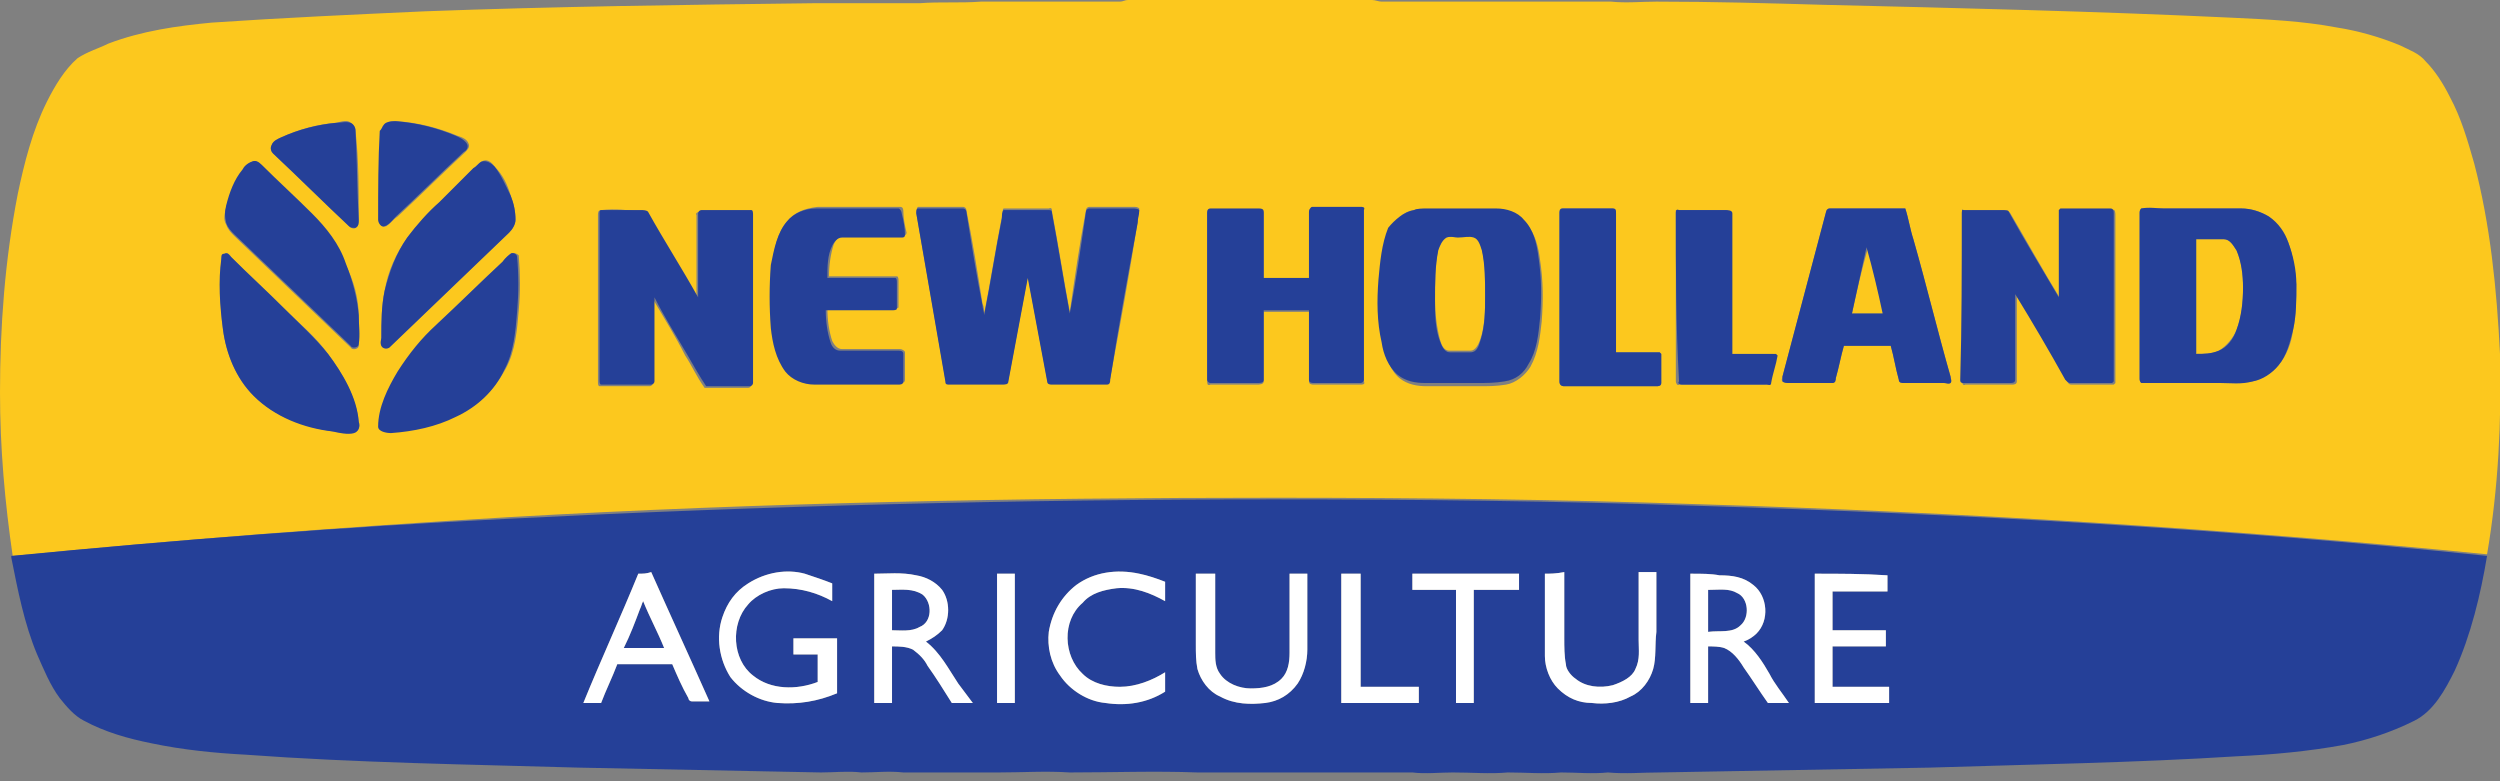 <svg width="128" height="40" viewBox="0 0 128 40" fill="none" xmlns="http://www.w3.org/2000/svg"><rect x="0" y="0" width="128" height="40" fill="#808080" stroke="none"/><g clip-path="url(#clip0_401_276)"><path d="M57.753 0H70.247C70.412 0 70.578 0.083 70.743 0.083C71.736 0.083 72.729 0.083 73.639 0.083C74.632 0.083 75.708 0.083 76.701 0.083C77.528 0.083 78.356 0.083 79.183 0.083C80.259 0.083 81.417 0.083 82.493 0.083C83.237 0.165 84.065 0.083 84.809 0.083C87.705 0.083 90.518 0.165 93.414 0.248C100.365 0.414 107.398 0.579 114.348 0.91C116.085 0.993 117.906 1.076 119.643 1.407C120.719 1.572 121.877 1.903 122.87 2.317C123.367 2.565 123.863 2.73 124.194 3.144C124.69 3.641 125.104 4.303 125.435 4.964C126.014 6.04 126.345 7.198 126.676 8.357C127.504 11.501 127.835 14.811 128 18.12C128.083 21.595 127.917 24.988 127.338 28.38C113.934 27.056 100.447 26.229 86.961 25.815C79.679 25.567 72.481 25.484 65.2 25.484C52.127 25.484 39.054 25.732 26.063 26.477C17.624 26.974 9.101 27.635 0.662 28.463V28.546C0.248 25.732 0 22.919 0 20.106C0 16.714 0.248 13.321 0.91 9.929C1.241 8.357 1.655 6.702 2.399 5.213C2.813 4.385 3.31 3.558 3.972 2.979C4.468 2.648 5.047 2.482 5.544 2.234C7.281 1.572 9.101 1.324 10.839 1.158C14.48 0.91 18.12 0.745 21.761 0.579C28.38 0.331 34.999 0.248 41.619 0.165C42.281 0.165 42.943 0.165 43.604 0.165C44.763 0.165 45.921 0.165 47.08 0.165C48.155 0.083 49.148 0.165 50.224 0.083C51.299 0.083 52.375 0.083 53.451 0.083C54.774 0.083 56.098 0.083 57.339 0.083C57.505 0.083 57.588 0 57.753 0ZM17.21 6.288C16.217 6.371 15.307 6.619 14.397 7.033C14.231 7.116 13.983 7.198 13.9 7.447C13.818 7.612 13.9 7.778 13.983 7.86C15.307 9.101 16.548 10.343 17.872 11.584C17.955 11.666 18.12 11.749 18.203 11.666C18.369 11.584 18.369 11.418 18.369 11.253C18.369 9.763 18.369 8.191 18.203 6.702C18.203 6.537 18.12 6.371 17.955 6.288C17.789 6.123 17.541 6.206 17.21 6.288ZM19.775 6.288C19.61 6.371 19.527 6.537 19.527 6.702C19.444 8.191 19.444 9.763 19.444 11.253C19.444 11.418 19.527 11.666 19.775 11.584C20.023 11.418 20.106 11.253 20.354 11.087C21.513 10.012 22.671 8.853 23.829 7.778C23.912 7.695 24.078 7.529 23.995 7.364C23.912 7.116 23.664 7.033 23.416 6.95C22.423 6.537 21.43 6.288 20.354 6.206C20.106 6.206 19.941 6.206 19.775 6.288ZM12.908 8.274C12.659 8.357 12.577 8.605 12.411 8.771C12.08 9.35 11.749 9.929 11.584 10.591C11.501 10.922 11.418 11.253 11.584 11.501C11.666 11.749 11.832 11.915 11.997 12.08C13.983 13.983 15.969 15.886 17.955 17.789C18.038 17.955 18.369 17.872 18.369 17.706C18.369 17.21 18.369 16.714 18.369 16.217C18.369 15.307 18.12 14.397 17.706 13.569C17.293 12.577 16.631 11.749 15.969 11.005C15.142 10.177 14.231 9.35 13.404 8.522C13.239 8.274 13.073 8.191 12.908 8.274ZM24.657 8.274C24.491 8.357 24.409 8.522 24.243 8.605C23.664 9.184 23.085 9.763 22.506 10.343C21.926 10.922 21.347 11.501 20.851 12.163C20.271 12.99 19.858 13.9 19.692 14.893C19.527 15.638 19.527 16.465 19.527 17.293C19.527 17.458 19.527 17.624 19.527 17.706C19.61 17.872 19.775 17.872 19.941 17.789C22.009 15.803 23.995 13.9 26.063 11.915C26.229 11.749 26.394 11.501 26.394 11.253C26.394 10.839 26.312 10.425 26.146 10.012C25.981 9.432 25.732 8.936 25.319 8.522C25.153 8.274 24.905 8.109 24.657 8.274ZM30.78 10.756C30.614 10.756 30.614 10.922 30.614 11.005C30.614 13.818 30.614 16.631 30.614 19.527C30.614 19.61 30.614 19.775 30.697 19.775C31.524 19.775 32.434 19.775 33.262 19.775C33.344 19.775 33.427 19.692 33.427 19.61C33.427 18.203 33.427 16.714 33.427 15.307C34.007 16.3 34.586 17.21 35.082 18.203C35.413 18.699 35.661 19.279 36.075 19.858C36.82 19.858 37.564 19.858 38.309 19.858C38.392 19.858 38.474 19.775 38.474 19.692C38.474 16.796 38.474 13.983 38.474 11.087C38.474 11.005 38.474 10.839 38.392 10.839C37.564 10.839 36.737 10.839 35.827 10.839C35.744 10.839 35.578 10.922 35.661 11.005C35.661 12.411 35.661 13.9 35.661 15.307C34.834 13.818 33.924 12.411 33.096 10.922C33.014 10.756 32.848 10.839 32.765 10.839C32.186 10.756 31.524 10.674 30.78 10.756ZM40.295 11.335C39.798 11.915 39.633 12.742 39.55 13.487C39.467 14.562 39.467 15.638 39.55 16.714C39.633 17.458 39.798 18.286 40.295 18.948C40.626 19.444 41.205 19.61 41.784 19.61C43.191 19.61 44.68 19.61 46.087 19.61C46.169 19.61 46.335 19.61 46.335 19.444C46.335 18.948 46.335 18.534 46.335 18.038C46.335 17.955 46.169 17.872 46.087 17.872C45.094 17.872 44.101 17.872 43.108 17.872C42.86 17.872 42.694 17.624 42.611 17.458C42.446 16.962 42.363 16.383 42.363 15.803C43.522 15.803 44.597 15.803 45.756 15.803C45.838 15.803 46.004 15.803 46.004 15.721C46.004 15.307 46.004 14.811 46.004 14.397C46.004 14.314 46.004 14.149 45.921 14.149C44.763 14.149 43.604 14.149 42.446 14.149C42.446 13.569 42.529 12.99 42.694 12.494C42.777 12.328 42.943 12.08 43.191 12.08C44.184 12.08 45.259 12.08 46.252 12.08C46.335 12.08 46.418 11.997 46.418 11.915C46.335 11.584 46.252 11.17 46.252 10.839C46.252 10.756 46.252 10.591 46.087 10.591C44.68 10.591 43.273 10.591 41.867 10.591C41.205 10.674 40.709 10.839 40.295 11.335ZM46.914 10.922C47.41 13.735 47.907 16.631 48.403 19.444C48.403 19.527 48.486 19.692 48.569 19.61C49.479 19.61 50.389 19.61 51.299 19.61C51.382 19.61 51.63 19.61 51.63 19.444C51.961 17.706 52.292 15.886 52.623 14.149C52.954 15.886 53.285 17.706 53.616 19.444C53.616 19.61 53.782 19.61 53.864 19.61C54.774 19.61 55.685 19.61 56.677 19.61C56.76 19.61 56.843 19.444 56.843 19.361C57.339 16.714 57.836 13.983 58.249 11.335C58.249 11.087 58.332 10.922 58.332 10.674C58.249 10.591 58.167 10.591 58.001 10.591C57.257 10.591 56.512 10.591 55.767 10.591C55.685 10.591 55.602 10.674 55.602 10.756C55.271 12.494 55.023 14.231 54.774 15.969C54.443 14.231 54.195 12.577 53.864 10.839C53.864 10.756 53.864 10.591 53.699 10.674C52.954 10.674 52.127 10.674 51.382 10.674C51.299 10.756 51.382 10.922 51.299 11.087C50.968 12.742 50.72 14.397 50.389 16.052C50.389 15.886 50.389 15.721 50.306 15.555C50.058 13.983 49.81 12.411 49.479 10.756C49.479 10.674 49.396 10.591 49.313 10.591C48.569 10.591 47.741 10.591 46.997 10.591C46.914 10.674 46.914 10.839 46.914 10.922ZM61.807 10.922C61.807 13.818 61.807 16.631 61.807 19.527C61.807 19.61 61.807 19.775 61.973 19.692C62.8 19.692 63.545 19.692 64.372 19.692C64.455 19.692 64.703 19.692 64.703 19.527C64.703 18.369 64.703 17.21 64.703 15.969C65.448 15.969 66.275 15.969 67.02 15.969C67.02 17.127 67.02 18.286 67.02 19.527C67.02 19.692 67.186 19.692 67.268 19.692C68.096 19.692 68.84 19.692 69.668 19.692C69.751 19.692 69.916 19.692 69.833 19.527C69.833 16.631 69.833 13.735 69.833 10.839C69.833 10.756 69.751 10.674 69.668 10.674C68.84 10.674 68.013 10.674 67.186 10.674C67.02 10.674 67.02 10.756 67.02 10.922C67.02 11.997 67.02 13.156 67.02 14.314C66.275 14.314 65.448 14.314 64.703 14.314C64.703 13.156 64.703 12.08 64.703 10.922C64.703 10.756 64.538 10.756 64.455 10.756C63.628 10.756 62.8 10.756 61.973 10.756C61.807 10.674 61.807 10.839 61.807 10.922ZM72.398 10.756C71.819 10.839 71.405 11.253 71.157 11.832C70.743 12.659 70.661 13.569 70.661 14.48C70.661 15.555 70.661 16.631 70.826 17.706C70.992 18.286 71.157 18.948 71.653 19.361C72.067 19.692 72.564 19.775 73.06 19.775C73.97 19.775 74.798 19.775 75.708 19.775C76.204 19.775 76.618 19.775 77.114 19.692C77.611 19.61 78.107 19.196 78.356 18.782C78.769 18.038 78.852 17.21 78.935 16.465C79.017 15.39 79.017 14.397 78.852 13.321C78.769 12.659 78.604 11.915 78.107 11.418C77.776 11.005 77.197 10.839 76.701 10.839C75.542 10.839 74.301 10.839 73.143 10.839C72.812 10.674 72.646 10.674 72.398 10.756ZM79.845 10.922C79.845 13.818 79.845 16.631 79.845 19.527C79.845 19.692 79.928 19.775 80.093 19.775C81.665 19.775 83.237 19.775 84.809 19.775C84.892 19.775 85.058 19.775 85.058 19.61C85.058 19.113 85.058 18.617 85.058 18.12L84.975 18.038C84.23 18.038 83.486 18.038 82.741 18.038C82.741 15.638 82.741 13.321 82.741 10.922C82.741 10.839 82.658 10.674 82.575 10.674C81.748 10.674 80.921 10.674 80.01 10.674C79.845 10.674 79.845 10.756 79.845 10.922ZM85.802 10.922C85.802 13.818 85.802 16.631 85.802 19.527C85.802 19.61 85.885 19.775 85.968 19.692C87.374 19.692 88.864 19.692 90.27 19.692C90.353 19.692 90.518 19.692 90.518 19.61C90.684 19.113 90.767 18.699 90.849 18.203L90.767 18.12C90.022 18.12 89.277 18.12 88.533 18.12C88.533 15.721 88.533 13.321 88.533 10.922C88.533 10.756 88.367 10.756 88.202 10.756C87.374 10.756 86.63 10.756 85.802 10.756C85.802 10.674 85.802 10.839 85.802 10.922ZM93.497 10.839C92.752 13.652 92.008 16.465 91.263 19.279C91.263 19.361 91.18 19.444 91.263 19.527C91.346 19.61 91.511 19.61 91.594 19.61C92.339 19.61 93.083 19.61 93.828 19.61C93.911 19.61 93.993 19.444 93.993 19.361C94.159 18.782 94.242 18.286 94.407 17.706C95.235 17.706 95.979 17.706 96.807 17.706C96.972 18.286 97.055 18.865 97.22 19.444C97.22 19.61 97.386 19.61 97.469 19.61C98.131 19.61 98.875 19.61 99.537 19.61C99.62 19.61 99.785 19.61 99.868 19.61C99.951 19.527 99.868 19.361 99.868 19.279C99.206 16.962 98.627 14.562 97.965 12.246C97.8 11.749 97.717 11.17 97.551 10.674C97.386 10.674 97.22 10.674 97.055 10.674C95.897 10.674 94.821 10.674 93.663 10.674C93.58 10.674 93.58 10.756 93.497 10.839ZM100.447 10.922C100.447 13.818 100.447 16.631 100.447 19.527C100.447 19.61 100.53 19.775 100.613 19.692C101.44 19.692 102.185 19.692 103.012 19.692C103.095 19.692 103.261 19.692 103.261 19.527C103.261 18.038 103.261 16.631 103.261 15.142C104.171 16.548 104.998 18.038 105.825 19.527C105.908 19.61 105.908 19.692 106.074 19.692C106.818 19.692 107.563 19.692 108.225 19.692L108.308 19.61C108.308 16.714 108.308 13.818 108.308 11.005C108.308 10.922 108.308 10.674 108.142 10.756C107.315 10.756 106.405 10.756 105.577 10.756L105.495 10.839C105.495 12.328 105.495 13.818 105.495 15.307C104.584 13.818 103.757 12.328 102.93 10.922C102.847 10.756 102.681 10.839 102.599 10.839C101.937 10.839 101.275 10.839 100.613 10.839C100.447 10.674 100.447 10.839 100.447 10.922ZM109.632 10.674C109.549 10.756 109.549 10.839 109.549 10.922C109.549 13.735 109.549 16.548 109.549 19.361C109.549 19.444 109.549 19.527 109.632 19.61C109.797 19.61 109.963 19.61 110.045 19.61C111.286 19.61 112.445 19.61 113.686 19.61C114.265 19.61 114.844 19.61 115.341 19.527C115.837 19.361 116.334 19.113 116.665 18.699C117.078 18.203 117.326 17.541 117.409 16.879C117.575 16.134 117.575 15.307 117.575 14.562C117.492 13.818 117.409 13.073 117.161 12.411C116.913 11.915 116.582 11.418 116.168 11.087C115.754 10.839 115.258 10.674 114.761 10.674C113.438 10.674 112.114 10.674 110.79 10.674C110.459 10.674 110.045 10.674 109.632 10.674ZM11.501 12.99C11.418 12.99 11.335 13.156 11.335 13.239C11.253 14.48 11.253 15.721 11.418 16.879C11.584 18.12 12.08 19.361 12.99 20.271C14.066 21.347 15.555 21.844 17.045 22.092C17.376 22.092 17.789 22.257 18.12 22.174C18.369 22.092 18.451 21.844 18.369 21.595C18.203 20.271 17.541 19.113 16.796 18.12C16.134 17.21 15.307 16.548 14.562 15.803C13.652 14.893 12.742 14.066 11.832 13.156C11.749 12.99 11.584 12.908 11.501 12.99ZM26.146 12.99C25.981 13.073 25.898 13.239 25.815 13.321C24.657 14.397 23.581 15.473 22.423 16.548C21.678 17.293 21.016 18.12 20.437 18.948C19.941 19.775 19.444 20.768 19.444 21.761C19.444 22.092 19.858 22.174 20.106 22.092C21.264 22.009 22.34 21.761 23.416 21.264C24.491 20.768 25.319 19.941 25.898 18.865C26.394 17.955 26.477 16.879 26.56 15.886C26.642 14.976 26.642 14.066 26.56 13.073C26.477 12.99 26.312 12.908 26.146 12.99ZM74.053 12.163C74.219 12.08 74.467 12.163 74.632 12.08C74.88 12.08 75.129 12.08 75.46 12.08C75.708 12.163 75.791 12.494 75.873 12.742C76.039 13.487 76.039 14.231 76.039 15.059C76.039 15.803 76.039 16.631 75.791 17.376C75.708 17.624 75.542 17.955 75.294 17.955C74.963 17.955 74.549 17.955 74.219 17.955C73.888 17.955 73.805 17.624 73.722 17.376C73.557 16.714 73.474 16.052 73.474 15.307C73.474 14.48 73.474 13.569 73.639 12.742C73.722 12.659 73.805 12.328 74.053 12.163ZM112.445 12.246C112.941 12.246 113.355 12.246 113.851 12.246C114.182 12.246 114.348 12.577 114.513 12.825C114.761 13.404 114.844 14.066 114.844 14.728C114.844 15.473 114.761 16.217 114.513 16.879C114.348 17.293 114.017 17.706 113.603 17.955C113.272 18.12 112.858 18.12 112.445 18.12C112.445 16.134 112.445 14.149 112.445 12.246ZM94.821 16.052C95.069 14.893 95.317 13.818 95.648 12.659C95.897 13.818 96.145 14.893 96.476 16.052C95.814 16.052 95.317 16.052 94.821 16.052Z" fill="#FCC81E"/><path d="M26.062 26.56C39.135 25.898 52.126 25.567 65.199 25.567C72.48 25.567 79.678 25.65 86.96 25.898C100.446 26.312 113.85 27.056 127.337 28.463C127.006 30.449 126.51 32.517 125.682 34.337C125.186 35.33 124.607 36.406 123.614 36.902C122.455 37.482 121.214 37.895 119.973 38.144C118.153 38.474 116.332 38.64 114.512 38.723C109.3 39.054 104.004 39.136 98.791 39.302C94.158 39.385 89.607 39.467 84.974 39.55C84.064 39.55 83.236 39.633 82.326 39.55C81.499 39.633 80.754 39.55 79.927 39.55C79.016 39.633 78.106 39.55 77.196 39.55C76.286 39.633 75.376 39.55 74.383 39.55C73.721 39.55 72.976 39.633 72.314 39.55C70.411 39.55 68.426 39.55 66.522 39.55C64.785 39.55 63.047 39.55 61.31 39.55C59.159 39.467 56.925 39.55 54.773 39.55C53.532 39.467 52.374 39.55 51.133 39.55C50.636 39.55 50.223 39.55 49.726 39.55C48.568 39.55 47.409 39.55 46.251 39.55C45.506 39.467 44.844 39.55 44.1 39.55C43.438 39.467 42.693 39.55 42.031 39.55C37.894 39.467 33.757 39.385 29.62 39.302C23.911 39.136 18.202 39.054 12.575 38.64C11.004 38.557 9.349 38.392 7.777 38.061C6.535 37.812 5.377 37.482 4.301 36.902C3.805 36.654 3.391 36.158 3.06 35.744C2.564 35.082 2.233 34.255 1.902 33.51C1.24 31.938 0.909 30.2 0.578 28.546V28.463C9.1 27.635 17.623 26.974 26.062 26.56ZM38.308 29.869C37.646 30.283 37.232 30.862 36.984 31.607C36.653 32.6 36.819 33.758 37.398 34.668C37.977 35.413 38.887 35.91 39.797 35.992C40.873 36.075 41.866 35.91 42.859 35.496C42.859 34.586 42.859 33.675 42.859 32.683C42.114 32.683 41.369 32.683 40.625 32.683C40.625 32.931 40.625 33.262 40.625 33.51C41.038 33.51 41.452 33.51 41.866 33.51C41.866 34.007 41.866 34.42 41.866 34.917C40.79 35.33 39.466 35.33 38.556 34.586C37.48 33.758 37.398 31.938 38.308 30.945C38.722 30.449 39.466 30.118 40.128 30.118C41.038 30.118 41.866 30.366 42.61 30.78C42.61 30.449 42.61 30.118 42.61 29.869C42.197 29.704 41.7 29.538 41.204 29.373C40.294 29.125 39.218 29.29 38.308 29.869ZM55.104 29.952C54.36 30.531 53.863 31.359 53.698 32.352C53.615 33.096 53.781 33.924 54.277 34.586C54.773 35.33 55.684 35.91 56.594 35.992C57.669 36.158 58.745 35.992 59.655 35.413C59.655 35.082 59.655 34.751 59.655 34.42C58.993 34.834 58.166 35.165 57.338 35.165C56.676 35.165 55.932 34.999 55.435 34.503C54.442 33.593 54.36 31.773 55.435 30.862C55.849 30.366 56.511 30.2 57.173 30.118C58.083 30.035 58.91 30.366 59.655 30.78C59.655 30.449 59.655 30.118 59.655 29.787C59.241 29.621 58.745 29.456 58.331 29.373C57.173 29.125 56.014 29.29 55.104 29.952ZM32.681 29.373C31.771 31.607 30.779 33.758 29.868 35.992C30.199 35.992 30.53 35.992 30.779 35.992C31.027 35.33 31.358 34.668 31.606 34.007C32.516 34.007 33.509 34.007 34.419 34.007C34.667 34.586 34.916 35.165 35.246 35.744C35.246 35.827 35.329 35.91 35.412 35.91C35.743 35.91 35.991 35.91 36.322 35.91C35.329 33.675 34.336 31.524 33.343 29.29C33.095 29.373 32.93 29.373 32.681 29.373ZM44.762 29.373C44.762 31.607 44.762 33.758 44.762 35.992H45.672C45.672 34.999 45.672 34.089 45.672 33.096C46.003 33.096 46.416 33.096 46.748 33.262C47.078 33.51 47.327 33.758 47.492 34.089C47.906 34.668 48.32 35.33 48.733 35.992H49.809C49.561 35.661 49.312 35.33 49.064 34.999C48.568 34.255 48.154 33.427 47.409 32.848C47.74 32.683 47.989 32.517 48.237 32.269C48.651 31.69 48.651 30.78 48.237 30.2C47.906 29.787 47.409 29.538 46.913 29.456C46.168 29.29 45.424 29.373 44.762 29.373ZM51.05 29.373C51.05 31.607 51.05 33.758 51.05 35.992C51.381 35.992 51.629 35.992 51.96 35.992C51.96 33.758 51.96 31.607 51.96 29.373C51.712 29.373 51.381 29.373 51.05 29.373ZM61.227 29.373C61.227 30.614 61.227 31.773 61.227 33.014C61.227 33.427 61.227 33.841 61.31 34.255C61.475 34.834 61.889 35.413 62.468 35.661C63.213 36.075 64.04 36.075 64.785 35.992C65.447 35.91 66.026 35.578 66.44 34.999C66.771 34.503 66.936 33.841 66.936 33.262C66.936 31.938 66.936 30.697 66.936 29.373C66.605 29.373 66.357 29.373 66.026 29.373C66.026 29.456 66.026 29.538 66.026 29.538C66.026 30.862 66.026 32.103 66.026 33.427C66.026 33.924 65.943 34.42 65.612 34.751C65.199 35.165 64.62 35.248 64.04 35.248C63.461 35.248 62.799 34.999 62.468 34.503C62.22 34.172 62.22 33.758 62.22 33.427C62.22 32.103 62.22 30.78 62.22 29.373C61.806 29.373 61.475 29.373 61.227 29.373ZM68.674 29.373C68.674 31.607 68.674 33.758 68.674 35.992C69.998 35.992 71.322 35.992 72.645 35.992V35.165C71.653 35.165 70.66 35.165 69.667 35.165C69.667 33.262 69.667 31.276 69.667 29.373C69.336 29.373 69.005 29.373 68.674 29.373ZM72.314 29.373C72.314 29.621 72.314 29.952 72.314 30.2H74.548V35.992C74.879 35.992 75.21 35.992 75.459 35.992C75.459 34.089 75.459 32.103 75.459 30.2C76.203 30.2 76.948 30.2 77.775 30.2C77.775 29.952 77.775 29.621 77.775 29.373C75.955 29.373 74.135 29.373 72.314 29.373ZM79.099 29.373C79.099 30.78 79.099 32.186 79.099 33.593C79.099 34.172 79.347 34.834 79.761 35.248C80.257 35.744 80.837 35.992 81.499 35.992C82.16 36.075 82.905 35.992 83.484 35.661C84.064 35.413 84.477 34.834 84.643 34.255C84.808 33.675 84.725 33.014 84.808 32.352C84.808 31.359 84.808 30.283 84.808 29.29C84.477 29.29 84.146 29.29 83.898 29.29C83.898 30.449 83.898 31.607 83.898 32.765C83.898 33.262 83.981 33.758 83.733 34.255C83.567 34.668 83.071 34.917 82.574 35.082C81.912 35.248 81.168 35.165 80.671 34.751C80.423 34.586 80.175 34.255 80.175 34.007C80.092 33.593 80.092 33.096 80.092 32.683V29.29C79.678 29.373 79.347 29.373 79.099 29.373ZM86.546 29.373C86.546 31.607 86.546 33.758 86.546 35.992C86.877 35.992 87.208 35.992 87.456 35.992V33.096C87.704 33.096 88.035 33.096 88.283 33.179C88.697 33.344 89.028 33.758 89.276 34.172C89.69 34.751 90.104 35.413 90.517 35.992C90.848 35.992 91.262 35.992 91.593 35.992C91.262 35.496 90.848 34.999 90.6 34.503C90.269 33.924 89.855 33.262 89.276 32.848C89.525 32.765 89.773 32.6 89.938 32.434C90.6 31.773 90.517 30.531 89.773 29.952C89.276 29.538 88.697 29.456 88.035 29.456C87.621 29.373 87.125 29.373 86.546 29.373ZM92.917 29.373C92.917 31.607 92.917 33.758 92.917 35.992C94.158 35.992 95.482 35.992 96.723 35.992C96.723 35.744 96.723 35.413 96.723 35.165C95.73 35.165 94.82 35.165 93.827 35.165C93.827 34.503 93.827 33.758 93.827 33.096C94.737 33.096 95.647 33.096 96.557 33.096C96.557 32.848 96.557 32.517 96.557 32.269C95.647 32.269 94.737 32.269 93.827 32.269C93.827 31.607 93.827 30.945 93.827 30.283C94.737 30.283 95.73 30.283 96.64 30.283C96.64 30.035 96.64 29.704 96.64 29.456C95.399 29.373 94.158 29.373 92.917 29.373ZM45.672 30.2C46.168 30.2 46.748 30.118 47.244 30.449C47.74 30.862 47.74 31.855 47.078 32.103C46.665 32.352 46.086 32.269 45.672 32.269C45.672 31.524 45.672 30.862 45.672 30.2ZM87.539 30.2C88.035 30.2 88.532 30.118 88.945 30.366C89.525 30.614 89.607 31.607 89.111 32.021C88.697 32.434 88.035 32.269 87.456 32.352V30.2H87.539ZM32.764 31.193C32.847 31.028 32.847 30.945 32.93 30.78C33.261 31.607 33.674 32.352 34.005 33.179C33.343 33.179 32.599 33.179 31.937 33.179C32.268 32.517 32.516 31.855 32.764 31.193ZM26.145 12.99C26.228 12.908 26.476 12.99 26.476 13.156C26.559 14.066 26.559 14.976 26.476 15.969C26.393 16.962 26.311 18.038 25.814 18.948C25.318 20.023 24.407 20.851 23.332 21.347C22.339 21.844 21.181 22.092 20.022 22.174C19.774 22.174 19.36 22.092 19.36 21.844C19.36 20.851 19.857 19.858 20.353 19.03C20.932 18.12 21.594 17.293 22.339 16.631C23.497 15.555 24.573 14.48 25.731 13.404C25.897 13.156 26.062 13.073 26.145 12.99ZM11.5 12.99C11.665 12.908 11.748 13.073 11.831 13.156C12.741 14.066 13.651 14.893 14.561 15.803C15.306 16.548 16.133 17.293 16.795 18.12C17.54 19.113 18.285 20.354 18.367 21.595C18.45 21.844 18.367 22.092 18.119 22.174C17.788 22.257 17.375 22.174 17.044 22.092C15.554 21.926 14.065 21.347 12.989 20.271C12.079 19.361 11.583 18.12 11.417 16.879C11.252 15.638 11.169 14.397 11.334 13.239C11.334 13.073 11.334 12.99 11.5 12.99ZM112.444 12.246C112.444 14.231 112.444 16.134 112.444 18.12C112.857 18.12 113.188 18.12 113.602 17.955C114.016 17.789 114.347 17.376 114.512 16.879C114.76 16.217 114.843 15.473 114.843 14.728C114.843 14.066 114.76 13.404 114.512 12.825C114.347 12.577 114.181 12.246 113.85 12.246C113.354 12.246 112.857 12.246 112.444 12.246ZM109.63 10.674C110.044 10.591 110.458 10.674 110.789 10.674C112.113 10.674 113.437 10.674 114.76 10.674C115.257 10.674 115.753 10.839 116.167 11.087C116.663 11.418 116.994 11.915 117.16 12.411C117.408 13.073 117.574 13.818 117.574 14.562C117.574 15.307 117.574 16.134 117.408 16.879C117.243 17.541 117.077 18.203 116.663 18.699C116.332 19.113 115.836 19.444 115.34 19.527C114.76 19.692 114.181 19.61 113.685 19.61C112.444 19.61 111.285 19.61 110.044 19.61C109.879 19.61 109.713 19.61 109.63 19.61C109.548 19.527 109.548 19.444 109.548 19.361C109.548 16.548 109.548 13.735 109.548 10.922C109.548 10.839 109.548 10.756 109.63 10.674ZM100.446 10.922C100.446 10.839 100.446 10.674 100.529 10.756C101.191 10.756 101.853 10.756 102.515 10.756C102.68 10.756 102.846 10.756 102.846 10.839C103.673 12.328 104.583 13.818 105.411 15.224C105.411 13.735 105.411 12.246 105.411 10.756L105.493 10.674C106.321 10.674 107.231 10.674 108.058 10.674C108.224 10.674 108.224 10.839 108.224 10.922C108.224 13.818 108.224 16.714 108.224 19.527L108.141 19.61C107.396 19.61 106.652 19.61 105.99 19.61C105.907 19.61 105.824 19.527 105.742 19.444C104.914 17.955 104.087 16.548 103.177 15.059C103.177 16.548 103.177 17.955 103.177 19.444C103.177 19.61 103.011 19.61 102.928 19.61C102.101 19.61 101.356 19.61 100.529 19.61C100.364 19.61 100.364 19.527 100.364 19.444C100.446 16.631 100.446 13.735 100.446 10.922ZM94.82 16.052C95.316 16.052 95.895 16.052 96.392 16.052C96.144 14.893 95.895 13.818 95.565 12.659C95.316 13.818 95.068 14.893 94.82 16.052ZM93.496 10.839C93.496 10.756 93.579 10.674 93.662 10.674C94.82 10.674 95.895 10.674 97.054 10.674C97.219 10.674 97.385 10.674 97.55 10.674C97.716 11.17 97.799 11.749 97.964 12.246C98.626 14.562 99.205 16.962 99.867 19.279C99.867 19.361 99.95 19.527 99.867 19.61C99.784 19.692 99.619 19.61 99.536 19.61C98.874 19.61 98.129 19.61 97.468 19.61C97.385 19.61 97.219 19.61 97.219 19.444C97.054 18.865 96.971 18.286 96.806 17.706C95.978 17.706 95.234 17.706 94.406 17.706C94.241 18.286 94.158 18.782 93.993 19.361C93.993 19.444 93.993 19.61 93.827 19.61C93.082 19.61 92.338 19.61 91.593 19.61C91.51 19.61 91.345 19.61 91.262 19.527C91.262 19.444 91.262 19.361 91.262 19.279C92.007 16.465 92.751 13.652 93.496 10.839ZM85.801 10.922C85.801 10.839 85.801 10.674 85.967 10.756C86.794 10.756 87.539 10.756 88.366 10.756C88.449 10.756 88.697 10.756 88.697 10.922C88.697 13.321 88.697 15.721 88.697 18.12C89.442 18.12 90.186 18.12 90.931 18.12L91.014 18.203C90.931 18.699 90.766 19.113 90.683 19.61C90.683 19.775 90.517 19.692 90.435 19.692C89.028 19.692 87.539 19.692 86.132 19.692C85.967 19.692 85.884 19.61 85.967 19.527C85.801 16.631 85.801 13.735 85.801 10.922ZM79.844 10.922C79.844 10.839 79.844 10.674 80.009 10.674C80.837 10.674 81.664 10.674 82.574 10.674C82.74 10.674 82.74 10.756 82.74 10.922C82.74 13.321 82.74 15.638 82.74 18.038C83.484 18.038 84.229 18.038 84.974 18.038L85.056 18.12C85.056 18.617 85.056 19.113 85.056 19.61C85.056 19.775 84.891 19.775 84.808 19.775C83.236 19.775 81.664 19.775 80.092 19.775C79.927 19.775 79.844 19.692 79.844 19.527C79.844 16.631 79.844 13.735 79.844 10.922ZM74.052 12.163C73.804 12.328 73.721 12.577 73.638 12.825C73.473 13.652 73.473 14.48 73.473 15.39C73.473 16.052 73.473 16.796 73.721 17.458C73.804 17.706 73.969 18.038 74.217 18.038C74.548 18.038 74.962 18.038 75.293 18.038C75.624 18.038 75.707 17.706 75.79 17.458C76.038 16.714 76.038 15.886 76.038 15.142C76.038 14.397 76.038 13.569 75.872 12.825C75.79 12.577 75.707 12.246 75.459 12.163C75.21 12.08 74.962 12.163 74.631 12.163C74.466 12.163 74.3 12.08 74.052 12.163ZM72.397 10.756C72.563 10.674 72.811 10.674 73.059 10.674C74.217 10.674 75.459 10.674 76.617 10.674C77.113 10.674 77.692 10.839 78.023 11.253C78.52 11.749 78.685 12.494 78.768 13.156C78.934 14.231 78.934 15.224 78.851 16.3C78.768 17.127 78.685 17.955 78.272 18.617C78.023 19.113 77.61 19.444 77.031 19.527C76.534 19.61 76.121 19.61 75.624 19.61C74.714 19.61 73.886 19.61 72.976 19.61C72.48 19.61 71.983 19.527 71.57 19.196C71.073 18.782 70.825 18.12 70.742 17.541C70.494 16.465 70.494 15.39 70.577 14.314C70.66 13.404 70.742 12.494 71.073 11.666C71.404 11.253 71.901 10.839 72.397 10.756ZM61.806 10.922C61.806 10.839 61.806 10.674 61.972 10.674C62.799 10.674 63.627 10.674 64.454 10.674C64.537 10.674 64.702 10.674 64.702 10.839C64.702 11.997 64.702 13.073 64.702 14.231C65.447 14.231 66.274 14.231 67.019 14.231C67.019 13.073 67.019 11.997 67.019 10.839C67.019 10.756 67.102 10.591 67.184 10.591C68.012 10.591 68.839 10.591 69.667 10.591C69.749 10.591 69.915 10.591 69.832 10.756C69.832 13.652 69.832 16.548 69.832 19.444C69.832 19.527 69.749 19.61 69.667 19.61C68.839 19.61 68.095 19.61 67.267 19.61C67.184 19.61 67.019 19.61 67.019 19.444C67.019 18.286 67.019 17.127 67.019 15.886C66.274 15.886 65.447 15.886 64.702 15.886C64.702 17.045 64.702 18.203 64.702 19.444C64.702 19.61 64.537 19.61 64.371 19.61C63.544 19.61 62.799 19.61 61.972 19.61C61.889 19.61 61.806 19.527 61.806 19.444C61.806 16.631 61.806 13.735 61.806 10.922ZM46.913 10.922C46.913 10.839 46.913 10.674 46.996 10.674C47.74 10.674 48.568 10.674 49.312 10.674C49.395 10.674 49.478 10.756 49.478 10.839C49.726 12.411 49.974 13.983 50.305 15.638C50.305 15.803 50.388 15.969 50.388 16.134C50.719 14.48 50.967 12.825 51.298 11.17C51.298 11.005 51.298 10.839 51.381 10.756C52.126 10.756 52.953 10.756 53.698 10.756C53.863 10.756 53.863 10.839 53.863 10.922C54.194 12.659 54.442 14.314 54.773 16.052C55.104 14.314 55.352 12.577 55.601 10.839C55.601 10.756 55.684 10.674 55.766 10.674C56.511 10.674 57.256 10.674 58 10.674C58.083 10.674 58.248 10.674 58.331 10.756C58.331 11.005 58.248 11.17 58.248 11.418C57.752 14.066 57.256 16.796 56.842 19.444C56.842 19.527 56.842 19.692 56.676 19.692C55.766 19.692 54.856 19.692 53.863 19.692C53.781 19.692 53.615 19.692 53.615 19.527C53.284 17.789 52.953 15.969 52.622 14.231C52.291 15.969 51.96 17.789 51.629 19.527C51.629 19.692 51.464 19.692 51.298 19.692C50.388 19.692 49.478 19.692 48.568 19.692C48.402 19.692 48.402 19.61 48.402 19.527C47.906 16.631 47.409 13.818 46.913 10.922ZM40.294 11.335C40.625 10.922 41.204 10.674 41.783 10.674C43.19 10.674 44.596 10.674 46.003 10.674C46.086 10.674 46.168 10.839 46.168 10.922C46.251 11.253 46.334 11.666 46.334 11.997C46.334 12.08 46.334 12.163 46.168 12.163C45.175 12.163 44.1 12.163 43.107 12.163C42.859 12.163 42.693 12.411 42.61 12.577C42.362 13.073 42.362 13.652 42.362 14.231C43.521 14.231 44.679 14.231 45.837 14.231C45.92 14.231 45.92 14.397 45.92 14.48C45.92 14.893 45.92 15.39 45.92 15.803C45.92 15.886 45.755 15.886 45.672 15.886C44.514 15.886 43.438 15.886 42.279 15.886C42.279 16.465 42.362 17.045 42.528 17.541C42.61 17.789 42.776 17.955 43.024 17.955C44.017 17.955 45.01 17.955 46.003 17.955C46.086 17.955 46.251 17.955 46.251 18.12C46.251 18.617 46.251 19.03 46.251 19.527C46.251 19.692 46.086 19.692 46.003 19.692C44.596 19.692 43.107 19.692 41.7 19.692C41.121 19.692 40.542 19.444 40.211 19.03C39.715 18.369 39.549 17.541 39.466 16.796C39.384 15.721 39.384 14.645 39.466 13.569C39.632 12.742 39.797 11.915 40.294 11.335ZM30.779 10.756C31.44 10.756 32.102 10.756 32.847 10.756C32.93 10.756 33.095 10.756 33.178 10.839C34.005 12.328 34.916 13.735 35.743 15.224C35.743 13.818 35.743 12.328 35.743 10.922C35.743 10.839 35.826 10.756 35.908 10.756C36.736 10.756 37.563 10.756 38.473 10.756C38.556 10.756 38.556 10.922 38.556 11.005C38.556 13.9 38.556 16.714 38.556 19.61C38.556 19.692 38.473 19.775 38.391 19.775C37.646 19.775 36.901 19.775 36.157 19.775C35.826 19.279 35.495 18.699 35.164 18.12C34.585 17.127 34.005 16.217 33.509 15.224C33.509 16.631 33.509 18.12 33.509 19.527C33.509 19.61 33.426 19.692 33.343 19.692C32.516 19.692 31.606 19.692 30.779 19.692C30.696 19.692 30.696 19.527 30.696 19.444C30.696 16.631 30.696 13.818 30.696 10.922C30.696 10.839 30.696 10.756 30.779 10.756ZM24.656 8.274C24.904 8.191 25.152 8.357 25.318 8.522C25.649 8.936 25.897 9.515 26.145 10.012C26.311 10.425 26.393 10.839 26.393 11.253C26.393 11.501 26.228 11.749 26.062 11.915C23.994 13.9 22.008 15.803 19.939 17.789C19.857 17.872 19.608 17.872 19.526 17.706C19.443 17.541 19.526 17.376 19.526 17.293C19.526 16.465 19.526 15.721 19.691 14.893C19.939 13.9 20.27 12.99 20.85 12.163C21.346 11.501 21.925 10.839 22.504 10.343C23.084 9.763 23.663 9.184 24.242 8.605C24.407 8.522 24.49 8.357 24.656 8.274ZM12.906 8.274C13.072 8.191 13.238 8.274 13.403 8.44C14.23 9.267 15.14 10.094 15.968 10.922C16.713 11.666 17.375 12.494 17.706 13.487C18.036 14.314 18.285 15.224 18.367 16.134C18.367 16.631 18.45 17.127 18.367 17.624C18.367 17.789 18.036 17.872 17.954 17.706C15.968 15.803 13.982 13.9 11.996 11.997C11.831 11.832 11.665 11.666 11.583 11.418C11.5 11.087 11.5 10.839 11.583 10.508C11.748 9.846 11.996 9.184 12.41 8.688C12.493 8.522 12.658 8.357 12.906 8.274ZM19.774 6.288C19.939 6.206 20.105 6.206 20.27 6.206C21.346 6.288 22.339 6.537 23.332 6.95C23.497 7.033 23.745 7.116 23.911 7.364C23.994 7.529 23.911 7.695 23.745 7.778C22.587 8.853 21.429 10.012 20.27 11.087C20.105 11.253 19.939 11.501 19.691 11.584C19.526 11.666 19.36 11.418 19.36 11.253C19.36 9.681 19.36 8.191 19.443 6.702C19.608 6.537 19.608 6.371 19.774 6.288ZM17.209 6.288C17.457 6.288 17.706 6.206 17.954 6.288C18.119 6.371 18.202 6.537 18.202 6.702C18.285 8.191 18.285 9.763 18.367 11.253C18.367 11.418 18.367 11.584 18.202 11.666C18.036 11.666 17.954 11.666 17.871 11.584C16.547 10.343 15.306 9.101 13.982 7.86C13.899 7.778 13.817 7.612 13.899 7.447C13.982 7.198 14.23 7.116 14.396 7.033C15.306 6.619 16.299 6.371 17.209 6.288Z" fill="#254098"/><path d="M38.307 29.869C37.645 30.283 37.231 30.862 36.983 31.607C36.652 32.6 36.817 33.758 37.397 34.668C37.976 35.413 38.886 35.91 39.796 35.992C40.872 36.075 41.865 35.91 42.858 35.496C42.858 34.586 42.858 33.675 42.858 32.683C42.113 32.683 41.368 32.683 40.623 32.683C40.623 32.931 40.623 33.262 40.623 33.51C41.037 33.51 41.451 33.51 41.865 33.51C41.865 34.006 41.865 34.42 41.865 34.917C40.789 35.33 39.465 35.33 38.555 34.586C37.479 33.758 37.397 31.938 38.307 30.945C38.721 30.449 39.465 30.118 40.127 30.118C41.037 30.118 41.865 30.366 42.609 30.779C42.609 30.449 42.609 30.118 42.609 29.869C42.196 29.704 41.699 29.538 41.203 29.373C40.292 29.125 39.217 29.29 38.307 29.869ZM55.103 29.952C54.358 30.531 53.862 31.359 53.697 32.352C53.614 33.096 53.779 33.924 54.276 34.586C54.772 35.33 55.682 35.91 56.593 35.992C57.668 36.158 58.744 35.992 59.654 35.413C59.654 35.082 59.654 34.751 59.654 34.42C58.992 34.834 58.164 35.165 57.337 35.165C56.675 35.165 55.931 34.999 55.434 34.503C54.441 33.593 54.358 31.772 55.434 30.862C55.848 30.366 56.51 30.2 57.172 30.118C58.082 30.035 58.909 30.366 59.654 30.779C59.654 30.449 59.654 30.118 59.654 29.787C59.24 29.621 58.744 29.456 58.33 29.373C57.172 29.125 56.013 29.29 55.103 29.952ZM32.68 29.373C31.77 31.607 30.777 33.758 29.867 35.992C30.198 35.992 30.529 35.992 30.777 35.992C31.026 35.33 31.357 34.668 31.605 34.006C32.515 34.006 33.508 34.006 34.418 34.006C34.666 34.586 34.914 35.165 35.245 35.744C35.245 35.827 35.328 35.91 35.411 35.91C35.742 35.91 35.99 35.91 36.321 35.91C35.328 33.675 34.335 31.524 33.342 29.29C33.094 29.373 32.929 29.373 32.68 29.373ZM44.761 29.373C44.761 31.607 44.761 33.758 44.761 35.992H45.671C45.671 34.999 45.671 34.089 45.671 33.096C46.002 33.096 46.415 33.096 46.746 33.262C47.077 33.51 47.325 33.758 47.491 34.089C47.905 34.668 48.318 35.33 48.732 35.992H49.808C49.559 35.661 49.311 35.33 49.063 34.999C48.567 34.255 48.153 33.427 47.408 32.848C47.739 32.683 47.987 32.517 48.236 32.269C48.649 31.69 48.649 30.779 48.236 30.2C47.905 29.787 47.408 29.538 46.912 29.456C46.167 29.29 45.422 29.373 44.761 29.373ZM51.049 29.373C51.049 31.607 51.049 33.758 51.049 35.992C51.38 35.992 51.628 35.992 51.959 35.992C51.959 33.758 51.959 31.607 51.959 29.373C51.711 29.373 51.38 29.373 51.049 29.373ZM61.226 29.373C61.226 30.614 61.226 31.772 61.226 33.014C61.226 33.427 61.226 33.841 61.309 34.255C61.474 34.834 61.888 35.413 62.467 35.661C63.212 36.075 64.039 36.075 64.784 35.992C65.446 35.91 66.025 35.578 66.439 34.999C66.77 34.503 66.935 33.841 66.935 33.262C66.935 31.938 66.935 30.697 66.935 29.373C66.604 29.373 66.356 29.373 66.025 29.373C66.025 29.456 66.025 29.538 66.025 29.538C66.025 30.862 66.025 32.103 66.025 33.427C66.025 33.924 65.942 34.42 65.611 34.751C65.198 35.165 64.618 35.248 64.039 35.248C63.46 35.248 62.798 34.999 62.467 34.503C62.219 34.172 62.219 33.758 62.219 33.427C62.219 32.103 62.219 30.779 62.219 29.373C61.805 29.373 61.474 29.373 61.226 29.373ZM68.673 29.373C68.673 31.607 68.673 33.758 68.673 35.992C69.996 35.992 71.32 35.992 72.644 35.992V35.165C71.651 35.165 70.658 35.165 69.665 35.165C69.665 33.262 69.665 31.276 69.665 29.373C69.335 29.373 69.004 29.373 68.673 29.373ZM72.313 29.373C72.313 29.621 72.313 29.952 72.313 30.2H74.547V35.992C74.878 35.992 75.209 35.992 75.457 35.992C75.457 34.089 75.457 32.103 75.457 30.2C76.202 30.2 76.947 30.2 77.774 30.2C77.774 29.952 77.774 29.621 77.774 29.373C75.954 29.373 74.133 29.373 72.313 29.373ZM79.098 29.373C79.098 30.779 79.098 32.186 79.098 33.593C79.098 34.172 79.346 34.834 79.76 35.248C80.256 35.744 80.835 35.992 81.497 35.992C82.159 36.075 82.904 35.992 83.483 35.661C84.062 35.413 84.476 34.834 84.642 34.255C84.807 33.675 84.724 33.014 84.807 32.352C84.807 31.359 84.807 30.283 84.807 29.29C84.476 29.29 84.145 29.29 83.897 29.29C83.897 30.449 83.897 31.607 83.897 32.765C83.897 33.262 83.98 33.758 83.731 34.255C83.566 34.668 83.07 34.917 82.573 35.082C81.911 35.248 81.166 35.165 80.67 34.751C80.422 34.586 80.174 34.255 80.174 34.006C80.091 33.593 80.091 33.096 80.091 32.683V29.29C79.677 29.373 79.346 29.373 79.098 29.373ZM86.545 29.373C86.545 31.607 86.545 33.758 86.545 35.992C86.876 35.992 87.207 35.992 87.455 35.992V33.096C87.703 33.096 88.034 33.096 88.282 33.179C88.696 33.344 89.027 33.758 89.275 34.172C89.689 34.751 90.103 35.413 90.516 35.992C90.847 35.992 91.261 35.992 91.592 35.992C91.261 35.496 90.847 34.999 90.599 34.503C90.268 33.924 89.854 33.262 89.275 32.848C89.523 32.765 89.772 32.6 89.937 32.434C90.599 31.772 90.516 30.531 89.772 29.952C89.275 29.538 88.696 29.456 88.034 29.456C87.62 29.373 87.124 29.373 86.545 29.373ZM92.916 29.373C92.916 31.607 92.916 33.758 92.916 35.992C94.157 35.992 95.481 35.992 96.722 35.992C96.722 35.744 96.722 35.413 96.722 35.165C95.729 35.165 94.819 35.165 93.826 35.165C93.826 34.503 93.826 33.758 93.826 33.096C94.736 33.096 95.646 33.096 96.556 33.096C96.556 32.848 96.556 32.517 96.556 32.269C95.646 32.269 94.736 32.269 93.826 32.269C93.826 31.607 93.826 30.945 93.826 30.283C94.736 30.283 95.729 30.283 96.639 30.283C96.639 30.035 96.639 29.704 96.639 29.456C95.398 29.373 94.157 29.373 92.916 29.373ZM45.671 30.2C46.167 30.2 46.746 30.118 47.243 30.449C47.739 30.862 47.739 31.855 47.077 32.103C46.664 32.352 46.084 32.269 45.671 32.269C45.671 31.524 45.671 30.862 45.671 30.2ZM87.537 30.2C88.034 30.2 88.53 30.118 88.944 30.366C89.523 30.614 89.606 31.607 89.11 32.021C88.696 32.434 88.034 32.269 87.455 32.352V30.2H87.537ZM32.763 31.193C32.846 31.028 32.846 30.945 32.929 30.779C33.26 31.607 33.673 32.352 34.004 33.179C33.342 33.179 32.598 33.179 31.936 33.179C32.267 32.517 32.515 31.855 32.763 31.193Z" fill="white"/></g><defs><clipPath id="clip0_401_276"><rect width="128" height="39.716" fill="white"/></clipPath></defs></svg>